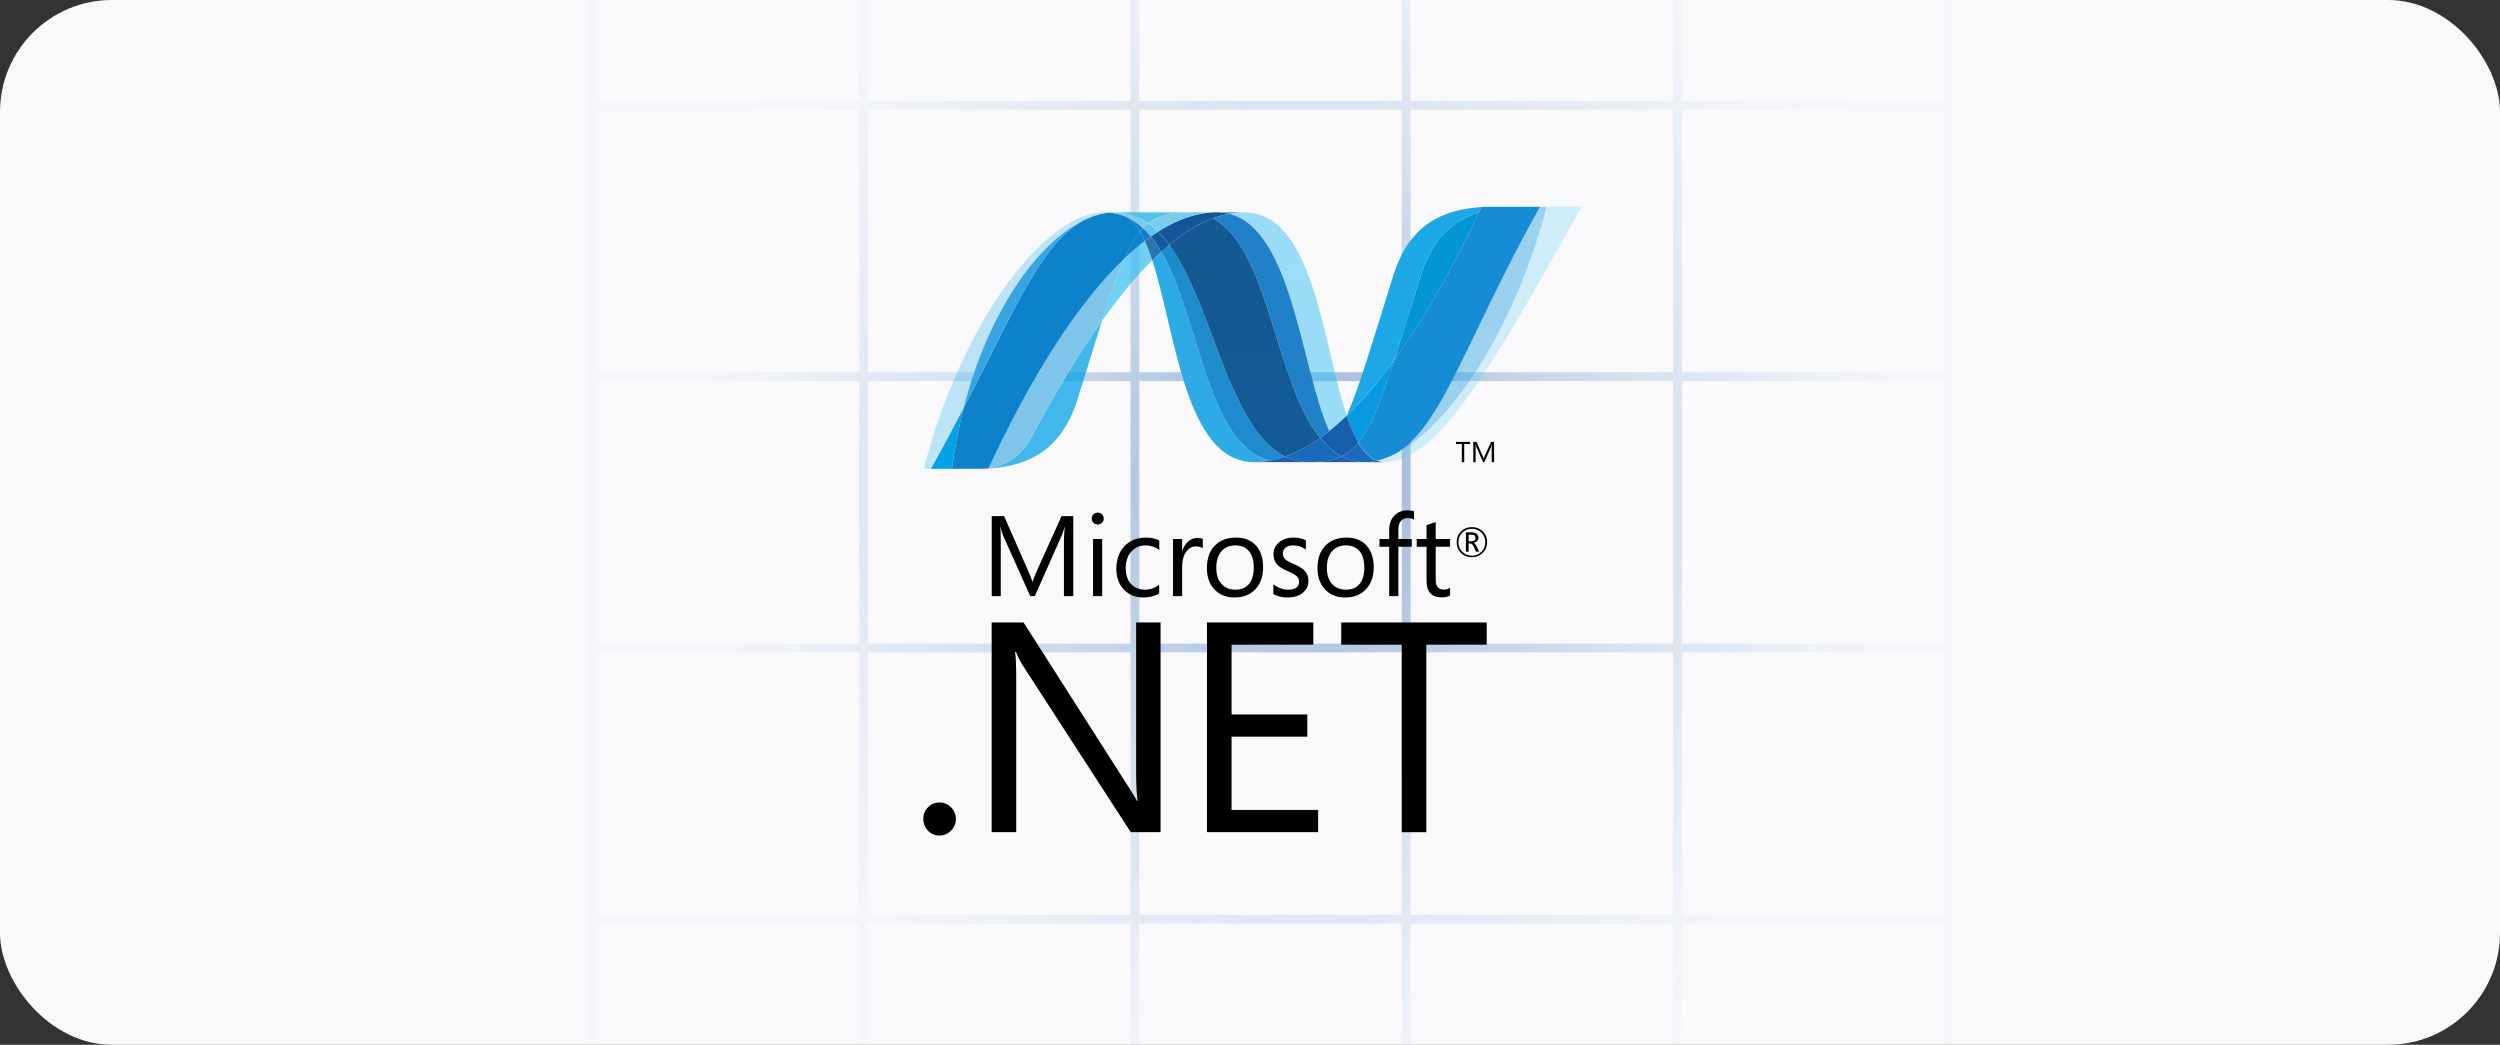 <svg width="536" height="224" viewBox="0 0 536 224" fill="none" xmlns="http://www.w3.org/2000/svg">
<rect x="0" y="0" width="536" height="224" fill="#333333" stroke="none"/>
<g clip-path="url(#clip0_4441_4344)">
<rect width="536" height="224" rx="24" fill="#F9F9FB"/>
<g opacity="0.5">
<path d="M418.772 256.212H300.551V256.211H126.037V-36.524H418.772V256.212ZM302.429 254.336H358.723V198.042H302.429V254.336ZM360.602 254.336H416.896V198.042H360.602V254.336ZM127.914 254.335H184.207V198.041H127.914V254.335ZM186.085 254.335H242.379V198.041H186.085V254.335ZM244.258 254.335H300.551V198.041H244.258V254.335ZM127.914 196.164H184.207V139.869H127.914V196.164ZM186.085 196.164H242.379V139.869H186.085V196.164ZM244.258 196.164H300.551V139.869H244.258V196.164ZM302.429 196.164H358.723V139.869H302.429V196.164ZM360.602 196.164H416.896V139.869H360.602V196.164ZM127.914 137.991H184.207V81.696H127.914V137.991ZM186.085 137.991H242.379V81.696H186.085V137.991ZM244.258 137.991H300.551V81.696H244.258V137.991ZM302.429 137.991H358.723V81.696H302.429V137.991ZM360.602 137.991H416.896V81.696H360.602V137.991ZM127.914 79.819H184.207V23.525H127.914V79.819ZM186.085 79.819H242.379V23.525H186.085V79.819ZM244.258 79.819H300.551V23.525H244.258V79.819ZM302.429 79.819H358.723V23.525H302.429V79.819ZM360.602 79.819H416.896V23.525H360.602V79.819ZM127.914 21.648H184.207V-34.647H127.914V21.648ZM186.085 21.648H242.379V-34.647H186.085V21.648ZM244.258 21.648H300.551V-34.647H244.258V21.648ZM302.429 21.648H358.723V-34.647H302.429V21.648ZM360.602 21.648H416.896V-34.647H360.602V21.648Z" fill="url(#paint0_radial_4441_4344)"/>
</g>
<g clip-path="url(#clip1_4441_4344)">
<path d="M316.354 115.331C316.354 115.093 316.288 114.923 316.154 114.812C316.005 114.692 315.748 114.628 315.39 114.628H314.875V116.043H315.496C316.07 116.043 316.354 115.805 316.354 115.331ZM317.157 118.283H316.449L315.998 117.287C315.768 116.788 315.523 116.538 315.256 116.538H314.875V118.283H314.291V114.131H315.46C315.979 114.131 316.369 114.244 316.637 114.478C316.864 114.68 316.977 114.939 316.977 115.261C316.977 115.547 316.885 115.787 316.698 115.987C316.517 116.189 316.256 116.325 315.923 116.395V116.413C316.154 116.468 316.385 116.722 316.61 117.18L317.157 118.285V118.283ZM318.45 116.248C318.45 115.431 318.171 114.741 317.615 114.195C317.057 113.648 316.376 113.374 315.573 113.374C314.745 113.374 314.056 113.648 313.509 114.199C312.962 114.753 312.69 115.438 312.69 116.248C312.69 117.076 312.974 117.768 313.536 118.319C314.092 118.87 314.773 119.142 315.573 119.142C316.369 119.142 317.05 118.868 317.61 118.31C318.171 117.761 318.45 117.071 318.45 116.248ZM318.842 116.23C318.842 117.146 318.527 117.915 317.894 118.534C317.261 119.158 316.485 119.469 315.557 119.469C314.623 119.469 313.847 119.163 313.23 118.562C312.613 117.952 312.307 117.185 312.307 116.255C312.307 115.345 312.62 114.581 313.246 113.952C313.872 113.326 314.652 113.013 315.585 113.013C316.499 113.013 317.266 113.313 317.887 113.909C318.524 114.522 318.842 115.293 318.842 116.23Z" fill="black"/>
<path d="M230.115 127.805H228.103V116.291C228.103 115.381 228.163 114.274 228.27 112.968H228.225C228.037 113.732 227.864 114.285 227.712 114.628L221.864 127.805H220.884L215.025 114.723C214.86 114.358 214.687 113.77 214.512 112.968H214.468C214.53 113.655 214.565 114.769 214.565 116.313V127.805H212.625V110.658H215.279L220.54 122.615C220.937 123.516 221.193 124.201 221.318 124.668H221.401C221.744 123.731 222.016 123.028 222.222 122.565L227.596 110.658H230.114V127.805H230.115Z" fill="black"/>
<path d="M236.304 127.805H234.349V115.56H236.304V127.805ZM236.642 111.17C236.642 111.531 236.515 111.833 236.263 112.08C236.016 112.327 235.71 112.452 235.351 112.452C235.002 112.452 234.698 112.332 234.448 112.094C234.199 111.853 234.076 111.547 234.076 111.17C234.076 110.816 234.2 110.515 234.448 110.27C234.698 110.025 235.002 109.907 235.351 109.907C235.709 109.907 236.016 110.025 236.263 110.27C236.515 110.515 236.642 110.816 236.642 111.17Z" fill="black"/>
<path d="M248.524 127.239C247.585 127.815 246.464 128.101 245.169 128.101C243.413 128.101 242 127.518 240.92 126.354C239.872 125.224 239.344 123.766 239.344 121.978C239.344 119.973 239.918 118.349 241.074 117.115C242.225 115.878 243.772 115.261 245.718 115.261C246.782 115.261 247.726 115.47 248.551 115.883V117.895C247.637 117.253 246.671 116.935 245.634 116.935C244.386 116.935 243.373 117.371 242.585 118.24C241.766 119.129 241.351 120.318 241.351 121.801C241.351 123.226 241.73 124.353 242.483 125.186C243.239 126.014 244.244 126.429 245.512 126.429C246.582 126.429 247.585 126.077 248.524 125.376V127.239Z" fill="black"/>
<path d="M257.878 117.547C257.533 117.281 257.036 117.152 256.381 117.152C255.585 117.152 254.915 117.508 254.373 118.227C253.758 119.03 253.452 120.142 253.452 121.562V127.805H251.492V115.559H253.452V118.084H253.499C253.788 117.191 254.232 116.503 254.826 116.015C255.382 115.571 256.011 115.346 256.702 115.346C257.224 115.346 257.612 115.402 257.877 115.513V117.546L257.878 117.547Z" fill="black"/>
<path d="M268.802 121.705C268.802 120.137 268.448 118.94 267.741 118.118C267.053 117.329 266.094 116.934 264.857 116.934C263.639 116.934 262.662 117.334 261.931 118.132C261.157 118.985 260.772 120.19 260.772 121.753C260.772 123.218 261.139 124.368 261.881 125.189C262.618 126.015 263.612 126.428 264.857 126.428C266.146 126.428 267.133 126.008 267.809 125.173C268.471 124.357 268.802 123.202 268.802 121.705ZM270.812 121.636C270.812 123.587 270.261 125.154 269.163 126.329C268.06 127.509 266.577 128.099 264.712 128.099C262.875 128.099 261.411 127.509 260.339 126.329C259.288 125.193 258.76 123.691 258.76 121.824C258.76 119.694 259.356 118.052 260.554 116.886C261.661 115.804 263.142 115.259 264.998 115.259C266.824 115.259 268.251 115.829 269.279 116.956C270.297 118.09 270.812 119.651 270.812 121.636Z" fill="black"/>
<path d="M280.532 124.529C280.532 125.532 280.158 126.362 279.407 127.025C278.588 127.741 277.463 128.1 276.047 128.1C274.888 128.1 273.872 127.857 273.01 127.363V125.255C273.969 126.035 275.029 126.428 276.192 126.428C277.744 126.428 278.522 125.856 278.522 124.718C278.522 124.239 278.352 123.842 278.007 123.536C277.662 123.223 276.993 122.848 275.997 122.41C274.972 121.961 274.242 121.501 273.811 121.022C273.293 120.455 273.032 119.718 273.032 118.81C273.032 117.794 273.439 116.948 274.242 116.274C275.047 115.598 276.081 115.26 277.352 115.26C278.325 115.26 279.196 115.451 279.969 115.834V117.808C279.162 117.225 278.239 116.934 277.191 116.934C276.542 116.934 276.02 117.096 275.632 117.411C275.24 117.733 275.042 118.144 275.042 118.645C275.042 119.187 275.207 119.609 275.535 119.911C275.825 120.19 276.442 120.53 277.372 120.927C278.418 121.365 279.173 121.818 279.634 122.283C280.23 122.871 280.532 123.62 280.532 124.529Z" fill="black"/>
<path d="M292.509 121.705C292.509 120.137 292.155 118.94 291.445 118.118C290.76 117.329 289.798 116.934 288.564 116.934C287.346 116.934 286.369 117.334 285.634 118.132C284.862 118.985 284.479 120.19 284.479 121.753C284.479 123.218 284.846 124.368 285.581 125.189C286.328 126.015 287.321 126.428 288.564 126.428C289.855 126.428 290.84 126.008 291.516 125.173C292.178 124.357 292.509 123.202 292.509 121.705ZM294.524 121.636C294.524 123.587 293.968 125.154 292.868 126.329C291.77 127.509 290.286 128.099 288.421 128.099C286.582 128.099 285.119 127.509 284.046 126.329C282.995 125.193 282.467 123.691 282.467 121.824C282.467 119.694 283.068 118.052 284.259 116.886C285.366 115.804 286.85 115.259 288.707 115.259C290.533 115.259 291.958 115.829 292.983 116.956C294.004 118.09 294.524 119.651 294.524 121.636Z" fill="black"/>
<path d="M303.161 111.399C302.776 111.186 302.347 111.077 301.859 111.077C300.487 111.077 299.806 111.941 299.806 113.672V115.56H302.676V117.22H299.806V127.805H297.844V117.22H295.762V115.56H297.844V113.575C297.844 112.227 298.257 111.17 299.096 110.408C299.816 109.745 300.696 109.417 301.741 109.417C302.347 109.417 302.819 109.489 303.161 109.63V111.399Z" fill="black"/>
<path d="M310.896 127.682C310.433 127.947 309.816 128.079 309.054 128.079C306.917 128.079 305.849 126.874 305.849 124.465V117.222H303.748V115.559H305.849V112.572C306.475 112.374 307.126 112.159 307.813 111.937V115.559H310.896V117.222H307.813V124.132C307.813 124.953 307.947 125.54 308.228 125.881C308.512 126.232 308.975 126.405 309.628 126.405C310.116 126.405 310.537 126.274 310.896 126.01V127.682Z" fill="black"/>
<path d="M204.941 175.597C204.941 176.556 204.598 177.386 203.906 178.087C203.217 178.786 202.379 179.138 201.397 179.138C200.438 179.138 199.621 178.786 198.952 178.087C198.283 177.386 197.949 176.556 197.949 175.597C197.949 174.61 198.283 173.777 198.952 173.088C199.621 172.396 200.438 172.053 201.397 172.053C202.379 172.053 203.217 172.4 203.906 173.101C204.598 173.802 204.941 174.635 204.941 175.597Z" fill="black"/>
<path d="M248.825 178.416H242.433L219.229 142.581C218.686 141.719 218.219 140.782 217.822 139.759H217.631C217.797 140.719 217.881 142.779 217.881 145.934V178.416H212.611V133.458H219.451L241.961 168.728C242.857 170.127 243.469 171.13 243.78 171.733H243.905C243.697 170.44 243.588 168.235 243.588 165.123V133.458H248.826V178.416H248.825Z" fill="black"/>
<path d="M282.609 178.416H258.781V133.458H281.575V138.221H264.046V153.177H280.289V157.943H264.046V173.65H282.609V178.416Z" fill="black"/>
<path d="M318.752 138.222H305.802V178.417H300.534V138.222H287.559V133.456H318.752V138.222Z" fill="black"/>
<path d="M247.039 55.804C252.123 71.35 254.049 99.082 268.914 99.082C270.046 99.082 271.189 98.971 272.337 98.753C258.824 95.602 257.222 68.171 248.976 53.966C248.33 54.554 247.688 55.166 247.039 55.804Z" fill="url(#paint1_linear_4441_4344)"/>
<path d="M248.977 53.966C257.222 68.171 258.824 95.602 272.337 98.753C273.399 98.558 274.463 98.263 275.529 97.891C263.399 91.947 260.047 65.311 250.682 52.487C250.115 52.959 249.546 53.454 248.977 53.966Z" fill="url(#paint2_linear_4441_4344)"/>
<path d="M260.857 45.518C259.727 45.518 258.581 45.629 257.431 45.847C254.423 46.414 251.368 47.709 248.287 49.669C249.129 50.5 249.929 51.45 250.682 52.487C253.815 49.887 256.928 47.966 260.029 46.811C261.192 46.38 262.352 46.056 263.515 45.843C262.676 45.629 261.791 45.518 260.857 45.518Z" fill="#14559A"/>
<path d="M284.996 92.412C286.237 91.425 287.48 90.334 288.725 89.143C283.56 73.67 281.711 45.541 266.742 45.541C265.671 45.541 264.591 45.641 263.514 45.84C277.149 49.232 278.896 78.899 284.996 92.412Z" fill="url(#paint3_linear_4441_4344)"/>
<path d="M263.514 45.841C262.675 45.628 261.79 45.517 260.855 45.517L266.742 45.539C265.671 45.539 264.592 45.639 263.514 45.84" fill="#3092C4"/>
<path d="M284.735 95.699C284.15 95.141 283.594 94.529 283.047 93.876C280.529 95.659 278.02 97.01 275.527 97.891C276.414 98.324 277.344 98.646 278.331 98.846C279.096 99.002 279.887 99.082 280.72 99.082C283.517 99.082 285.729 98.751 287.611 97.848C286.575 97.287 285.624 96.561 284.735 95.699Z" fill="#1969BC"/>
<path d="M260.027 46.814C272.241 53.202 273.302 82.129 283.048 93.875C283.701 93.415 284.348 92.927 284.994 92.412C278.894 78.899 277.15 49.229 263.516 45.84C262.353 46.058 261.191 46.38 260.027 46.814Z" fill="url(#paint4_linear_4441_4344)"/>
<path d="M250.682 52.487C260.046 65.311 263.399 91.947 275.528 97.891C278.021 97.011 280.53 95.659 283.048 93.876C273.303 82.129 272.241 53.202 260.028 46.814C256.927 47.966 253.814 49.888 250.682 52.487Z" fill="url(#paint5_linear_4441_4344)"/>
<path d="M241.047 55.429C239.58 58.748 238.08 63.11 236.268 68.804C239.872 63.725 243.465 59.349 247.038 55.804C246.546 54.291 246.017 52.896 245.448 51.652C243.987 52.771 242.515 54.03 241.047 55.429Z" fill="url(#paint6_linear_4441_4344)"/>
<path d="M246.749 50.695C246.318 51.004 245.885 51.319 245.449 51.653C246.019 52.896 246.545 54.291 247.037 55.804C247.686 55.169 248.33 54.554 248.974 53.966C248.282 52.778 247.547 51.68 246.749 50.695Z" fill="#2B74B1"/>
<path d="M248.288 49.669C247.775 49.994 247.265 50.336 246.75 50.695C247.548 51.679 248.283 52.777 248.978 53.968C249.547 53.453 250.116 52.956 250.684 52.487C249.93 51.45 249.13 50.5 248.288 49.669Z" fill="#125A9E"/>
<path d="M331.594 44.334C324.686 70.973 310.259 92.369 298.163 97.764H298.141C297.921 97.863 297.703 97.954 297.487 98.043C297.458 98.061 297.431 98.063 297.408 98.073C297.344 98.099 297.285 98.119 297.222 98.144C297.192 98.162 297.165 98.168 297.138 98.179C297.036 98.215 296.936 98.246 296.836 98.286C296.793 98.304 296.752 98.315 296.711 98.33C296.666 98.347 296.614 98.364 296.562 98.379C296.516 98.397 296.469 98.41 296.416 98.429C296.373 98.447 296.328 98.455 296.287 98.473C296.199 98.499 296.117 98.52 296.029 98.551C295.992 98.551 295.958 98.571 295.92 98.58C295.865 98.598 295.804 98.611 295.745 98.627C295.704 98.645 295.67 98.651 295.627 98.66C295.566 98.678 295.498 98.695 295.436 98.709C295.355 98.727 295.282 98.744 295.205 98.76C295.752 98.962 296.321 99.064 296.936 99.064C308.405 99.064 319.97 78.51 339.104 44.328H331.591L331.594 44.334Z" fill="url(#paint7_linear_4441_4344)"/>
<path d="M233.777 46.599C233.784 46.599 233.793 46.581 233.797 46.581C233.806 46.581 233.82 46.581 233.825 46.563H233.839C233.903 46.542 233.962 46.516 234.025 46.492C234.041 46.492 234.05 46.492 234.062 46.474C234.078 46.474 234.094 46.457 234.109 46.454C234.177 46.433 234.245 46.407 234.309 46.384H234.32C234.472 46.338 234.612 46.282 234.76 46.229C234.781 46.229 234.801 46.211 234.826 46.211C234.887 46.192 234.95 46.17 235.014 46.155C235.043 46.137 235.073 46.137 235.1 46.128C235.166 46.108 235.229 46.086 235.291 46.071C235.318 46.071 235.343 46.053 235.363 46.052C235.574 45.994 235.783 45.939 235.994 45.888C236.023 45.888 236.048 45.87 236.08 45.868C236.141 45.851 236.198 45.841 236.264 45.832C236.291 45.814 236.323 45.814 236.355 45.805C236.416 45.787 236.475 45.785 236.54 45.77H236.584C236.711 45.745 236.84 45.723 236.967 45.699H237.044C237.105 45.681 237.16 45.68 237.221 45.668C237.255 45.668 237.289 45.65 237.321 45.65C237.378 45.65 237.434 45.632 237.491 45.625C237.521 45.625 237.55 45.625 237.584 45.607C237.718 45.589 237.856 45.582 237.997 45.57C237.6 45.532 237.192 45.507 236.776 45.507C223.86 45.507 206.064 69.473 198.047 100.51H199.592C202.157 95.935 204.462 91.607 206.57 87.544C212.184 65.56 223.619 50.568 233.778 46.596" fill="url(#paint8_linear_4441_4344)"/>
<path d="M241.047 55.429C242.515 54.03 243.987 52.771 245.448 51.652C245.114 50.922 244.77 50.246 244.4 49.627C243.218 51.06 242.138 52.952 241.047 55.429Z" fill="#0D82CA"/>
<path d="M242.109 46.781C242.953 47.489 243.708 48.462 244.4 49.628C244.618 49.36 244.838 49.113 245.067 48.882C244.107 47.986 243.07 47.251 241.945 46.697C241.991 46.722 242.036 46.743 242.083 46.763C242.083 46.763 242.101 46.781 242.109 46.781" fill="#0D82CA"/>
<path d="M206.568 87.546C218.346 64.85 223.927 50.486 233.776 46.598C223.62 50.573 212.183 65.565 206.568 87.546Z" fill="url(#paint9_linear_4441_4344)"/>
<path d="M245.065 48.881C244.836 49.115 244.619 49.36 244.398 49.627C244.768 50.246 245.113 50.92 245.449 51.653C245.884 51.32 246.318 51.004 246.749 50.696C246.216 50.038 245.653 49.428 245.065 48.881Z" fill="#127BCA"/>
<path d="M211.916 100.411C211.844 100.429 211.771 100.429 211.703 100.437H211.662C211.601 100.437 211.537 100.455 211.481 100.455H211.451C211.304 100.473 211.159 100.473 211.018 100.484H210.973C222.893 100.15 228.342 94.182 231.046 85.525C233.102 78.963 234.789 73.434 236.268 68.795C231.275 75.823 226.26 84.201 221.217 93.585C218.785 98.109 215.088 99.998 211.916 100.402" fill="url(#paint10_linear_4441_4344)"/>
<path d="M211.916 100.406C215.087 100.002 218.785 98.115 221.217 93.59C226.26 84.207 231.277 75.828 236.266 68.8C238.081 63.103 239.578 58.744 241.048 55.425C231.105 64.889 221.124 80.625 211.916 100.402" fill="url(#paint11_linear_4441_4344)"/>
<path d="M206.568 87.547C204.46 91.61 202.156 95.938 199.59 100.513H204.084C204.678 95.97 205.522 91.637 206.568 87.549" fill="#05A1E6"/>
<path d="M237.583 45.618C237.546 45.618 237.519 45.636 237.488 45.636C237.433 45.654 237.376 45.654 237.32 45.66C237.286 45.66 237.254 45.66 237.22 45.678C237.159 45.696 237.102 45.698 237.043 45.709C237.015 45.709 236.988 45.709 236.966 45.727C236.836 45.749 236.709 45.773 236.582 45.794H236.539C236.474 45.812 236.414 45.822 236.353 45.831C236.321 45.849 236.29 45.849 236.26 45.856C236.199 45.874 236.138 45.882 236.079 45.892C236.047 45.91 236.022 45.91 235.992 45.912C235.782 45.963 235.573 46.017 235.362 46.075C235.339 46.075 235.316 46.093 235.289 46.097C235.226 46.115 235.164 46.133 235.099 46.153C235.071 46.171 235.04 46.171 235.012 46.178C234.949 46.196 234.885 46.215 234.824 46.235C234.799 46.235 234.779 46.253 234.756 46.253C234.611 46.307 234.468 46.361 234.318 46.407C234.255 46.427 234.187 46.452 234.119 46.476C234.091 46.494 234.066 46.498 234.035 46.511C233.971 46.53 233.908 46.556 233.849 46.579C233.826 46.597 233.804 46.599 233.788 46.609C223.938 50.497 218.358 64.861 206.58 87.557C205.534 91.645 204.688 95.978 204.096 100.521H204.726C206.503 100.521 207.004 100.503 209.048 100.503H209.152H209.456H209.56H209.59H209.694H209.753H209.794H209.876H210.13H210.384H210.597H210.654H211.028C211.169 100.485 211.314 100.485 211.461 100.474H211.489C211.55 100.474 211.611 100.456 211.67 100.456H211.713C211.779 100.456 211.854 100.438 211.926 100.43C221.134 80.654 231.115 64.917 241.058 55.453C242.151 52.976 243.229 51.084 244.409 49.653C243.719 48.487 242.964 47.511 242.12 46.804C242.12 46.804 242.097 46.804 242.095 46.786C242.047 46.766 242.002 46.742 241.954 46.718C241.907 46.693 241.866 46.673 241.816 46.648C241.773 46.63 241.723 46.606 241.68 46.582C241.621 46.564 241.573 46.539 241.521 46.515C241.478 46.497 241.44 46.479 241.396 46.461C241.308 46.426 241.219 46.39 241.135 46.352C241.097 46.334 241.061 46.325 241.024 46.31C240.963 46.288 240.893 46.259 240.829 46.232C240.797 46.214 240.761 46.211 240.725 46.197C240.632 46.166 240.541 46.134 240.455 46.105H240.432C240.328 46.07 240.226 46.045 240.119 46.016C240.095 45.998 240.074 45.998 240.049 45.994C239.956 45.969 239.874 45.944 239.786 45.92C239.763 45.92 239.743 45.902 239.725 45.902C239.512 45.846 239.291 45.8 239.069 45.759C239.046 45.759 239.024 45.741 239.001 45.741C238.906 45.723 238.813 45.706 238.718 45.695C238.695 45.677 238.681 45.677 238.661 45.677C238.548 45.659 238.436 45.646 238.325 45.634H238.266C238.175 45.616 238.092 45.614 238.008 45.605C237.865 45.623 237.729 45.63 237.595 45.643" fill="url(#paint12_linear_4441_4344)"/>
<path d="M304.612 59.082C302.346 66.341 300.511 72.33 298.914 77.257C305.132 68.7 311.257 57.936 317.089 45.514C310.286 47.651 306.656 52.542 304.612 59.082Z" fill="url(#paint13_linear_4441_4344)"/>
<path d="M299.11 97.31C298.793 97.472 298.475 97.625 298.162 97.764C310.258 92.369 324.685 70.973 331.593 44.334H330.193C314.323 72.683 309.219 91.662 299.11 97.31Z" fill="url(#paint14_linear_4441_4344)"/>
<path d="M291.213 94.928C293.845 91.716 295.988 86.256 298.915 77.257C295.539 81.894 292.141 85.879 288.741 89.13C288.741 89.148 288.741 89.148 288.723 89.159C289.465 91.382 290.279 93.344 291.207 94.928" fill="#079AE1"/>
<path d="M291.214 94.928C290.318 96.022 289.369 96.854 288.315 97.471C288.083 97.606 287.85 97.732 287.611 97.848C288.725 98.449 289.941 98.85 291.302 99.011C291.502 99.031 291.699 99.05 291.905 99.064H291.942C292.034 99.064 292.132 99.064 292.232 99.082H292.272H292.57H292.889H292.989H293.216C293.253 99.082 293.291 99.082 293.327 99.064C293.398 99.064 293.472 99.064 293.545 99.046H293.57H293.652C293.726 99.046 293.808 99.028 293.888 99.02H293.906C293.93 99.02 293.955 99.002 293.978 99.002C294.062 98.985 294.149 98.977 294.23 98.964H294.305C294.397 98.946 294.493 98.935 294.588 98.917H294.606H294.634C294.824 98.881 295.01 98.845 295.198 98.797C293.638 98.226 292.331 96.878 291.206 94.959" fill="#1969BC"/>
<path d="M268.914 99.082C270.046 99.082 271.189 98.972 272.337 98.751C273.399 98.558 274.463 98.263 275.529 97.891C276.416 98.325 277.346 98.647 278.331 98.846C279.095 99.002 279.889 99.082 280.722 99.082H268.914Z" fill="#1E5CB3"/>
<path d="M280.721 99.082C283.516 99.082 285.73 98.751 287.61 97.848C288.724 98.449 289.94 98.851 291.301 99.012C291.501 99.032 291.698 99.05 291.904 99.065H291.941C292.033 99.065 292.131 99.065 292.231 99.083H292.273H292.57H280.713L280.721 99.082Z" fill="#1E5CB3"/>
<path d="M292.578 99.082H292.9H293H293.225C293.263 99.082 293.299 99.082 293.335 99.064C293.406 99.064 293.481 99.064 293.556 99.046H293.579H293.663C293.737 99.046 293.819 99.028 293.897 99.021H293.916C293.94 99.021 293.964 99.003 293.987 99.003C294.071 98.985 294.158 98.978 294.239 98.965C294.266 98.965 294.288 98.965 294.317 98.947C294.409 98.929 294.505 98.919 294.601 98.901H294.619H294.646C294.837 98.865 295.023 98.829 295.211 98.782C295.757 98.984 296.327 99.086 296.941 99.086L292.581 99.104L292.578 99.082Z" fill="#1D60B5"/>
<path d="M288.731 89.16V89.142C287.485 90.332 286.242 91.424 285.001 92.41C284.352 92.925 283.706 93.413 283.053 93.874C283.599 94.527 284.155 95.139 284.74 95.698C285.63 96.559 286.58 97.285 287.617 97.846C287.853 97.73 288.089 97.603 288.318 97.469C289.375 96.852 290.323 96.02 291.219 94.926C290.291 93.343 289.477 91.38 288.735 89.157" fill="#175FAB"/>
<path d="M325.762 44.334H319.877H319.292H318.739H318.717C318.336 44.352 317.966 44.365 317.601 44.389C317.429 44.759 317.252 45.129 317.081 45.501C311.249 57.923 305.124 68.687 298.907 77.243C295.982 86.242 293.837 91.703 291.205 94.915C292.33 96.834 293.639 98.183 295.195 98.755C295.241 98.737 295.277 98.737 295.318 98.728H295.343C295.37 98.728 295.4 98.71 295.429 98.71C295.493 98.692 295.561 98.68 295.624 98.661C295.665 98.643 295.699 98.641 295.74 98.628C295.799 98.61 295.86 98.597 295.915 98.583C295.951 98.565 295.987 98.559 296.024 98.552C296.114 98.522 296.196 98.501 296.282 98.474C296.323 98.456 296.366 98.441 296.412 98.43C296.461 98.412 296.511 98.399 296.557 98.377C296.609 98.359 296.661 98.35 296.706 98.33C296.747 98.312 296.79 98.301 296.829 98.285C296.931 98.248 297.031 98.218 297.133 98.178C297.16 98.178 297.187 98.153 297.217 98.147C297.278 98.121 297.342 98.101 297.403 98.074C297.425 98.056 297.453 98.054 297.482 98.045C297.696 97.956 297.916 97.865 298.136 97.766H298.158C298.472 97.628 298.789 97.473 299.104 97.312C309.215 91.664 314.319 72.686 330.189 44.337H325.757L325.762 44.334Z" fill="url(#paint15_linear_4441_4344)"/>
<path d="M237.996 45.58C238.021 45.58 238.044 45.58 238.069 45.598C238.13 45.598 238.191 45.598 238.252 45.618H238.314C238.425 45.636 238.536 45.645 238.649 45.661C238.67 45.661 238.688 45.661 238.706 45.679C238.799 45.697 238.894 45.712 238.99 45.727C239.01 45.727 239.037 45.745 239.06 45.745C239.278 45.788 239.5 45.834 239.713 45.89C239.734 45.89 239.754 45.908 239.772 45.908C239.863 45.929 239.945 45.957 240.036 45.982C240.063 45.982 240.083 46 240.108 46.004C240.215 46.032 240.315 46.059 240.419 46.093C240.423 46.093 240.43 46.093 240.442 46.111C240.53 46.138 240.621 46.173 240.714 46.204C240.75 46.222 240.784 46.229 240.818 46.238C240.882 46.266 240.952 46.293 241.013 46.318C241.05 46.318 241.086 46.343 241.124 46.356C241.208 46.395 241.297 46.429 241.383 46.465C241.428 46.483 241.467 46.503 241.51 46.52C241.56 46.545 241.612 46.569 241.667 46.587C241.712 46.608 241.762 46.632 241.805 46.652C241.853 46.678 241.898 46.697 241.943 46.723C243.069 47.276 244.105 48.014 245.065 48.907C245.419 48.535 245.788 48.202 246.172 47.902C244.073 46.414 241.696 45.566 238.954 45.566C238.636 45.566 238.318 45.584 237.996 45.608" fill="#7DCBEC"/>
<path d="M245.066 48.881C245.654 49.428 246.217 50.038 246.75 50.696C247.265 50.337 247.775 49.992 248.288 49.67C247.616 48.999 246.908 48.395 246.171 47.876C245.788 48.173 245.42 48.509 245.066 48.881Z" fill="#5EC5ED"/>
<path d="M237.996 45.58C238.318 45.553 238.636 45.541 238.953 45.541C241.696 45.541 244.073 46.39 246.171 47.876C248.385 46.129 251.062 45.519 254.78 45.519H236.775C237.191 45.519 237.597 45.544 237.996 45.58Z" fill="url(#paint16_linear_4441_4344)"/>
<path d="M254.781 45.519C251.063 45.519 248.386 46.129 246.172 47.876C246.907 48.395 247.615 48.998 248.286 49.67C251.369 47.71 254.422 46.412 257.433 45.845C258.58 45.63 259.726 45.519 260.856 45.519H254.781Z" fill="url(#paint17_linear_4441_4344)"/>
<path d="M298.914 77.261C300.513 72.33 302.344 66.343 304.615 59.082C306.661 52.539 310.284 47.649 317.087 45.514C317.266 45.149 317.436 44.772 317.611 44.402C306.52 45.067 301.337 50.709 298.728 59.064C294.166 73.65 291.403 83.105 288.742 89.13C292.14 85.881 295.539 81.893 298.914 77.261Z" fill="url(#paint18_linear_4441_4344)"/>
<path d="M315.185 95.196H313.928V99.103H313.416V95.196H312.154V94.731H315.185V95.196Z" fill="black"/>
<path d="M320.33 99.102H319.82V96.167C319.82 95.935 319.838 95.652 319.862 95.318C319.809 95.518 319.766 95.656 319.726 95.745L318.238 99.102H317.988L316.495 95.77C316.452 95.677 316.408 95.527 316.361 95.318H316.343C316.361 95.494 316.367 95.779 316.367 96.174V99.102H315.877V94.731H316.553L317.894 97.782C317.995 98.011 318.059 98.188 318.091 98.306H318.111C318.2 98.066 318.272 97.886 318.322 97.768L319.69 94.731H320.334V99.102H320.33Z" fill="black"/>
</g>
</g>
<defs>
<radialGradient id="paint0_radial_4441_4344" cx="0" cy="0" r="1" gradientUnits="userSpaceOnUse" gradientTransform="translate(279.266 104.126) rotate(-179.545) scale(144.085 144.085)">
<stop stop-color="#2864B0"/>
<stop offset="1" stop-color="#BCCFE7" stop-opacity="0.1"/>
</radialGradient>
<linearGradient id="paint1_linear_4441_4344" x1="1511.87" y1="-826.51" x2="1511.87" y2="5902.07" gradientUnits="userSpaceOnUse">
<stop stop-color="#0994DC"/>
<stop offset="0.35" stop-color="#66CEF5"/>
<stop offset="0.846" stop-color="#127BCA"/>
<stop offset="1" stop-color="#127BCA"/>
</linearGradient>
<linearGradient id="paint2_linear_4441_4344" x1="1576.62" y1="-850.439" x2="1576.62" y2="6049.62" gradientUnits="userSpaceOnUse">
<stop stop-color="#0E76BC"/>
<stop offset="0.36" stop-color="#36AEE8"/>
<stop offset="0.846" stop-color="#00ADEF"/>
<stop offset="1" stop-color="#00ADEF"/>
</linearGradient>
<linearGradient id="paint3_linear_4441_4344" x1="1524.08" y1="5244.57" x2="1524.08" y2="-245.714" gradientUnits="userSpaceOnUse">
<stop stop-color="#1C63B7"/>
<stop offset="0.5" stop-color="#33BDF2"/>
<stop offset="1" stop-color="#33BDF2" stop-opacity="0.42"/>
</linearGradient>
<linearGradient id="paint4_linear_4441_4344" x1="1508.39" y1="-891.562" x2="1508.39" y2="6272.48" gradientUnits="userSpaceOnUse">
<stop stop-color="#166AB8"/>
<stop offset="0.4" stop-color="#36AEE8"/>
<stop offset="0.846" stop-color="#0798DD"/>
<stop offset="1" stop-color="#0798DD"/>
</linearGradient>
<linearGradient id="paint5_linear_4441_4344" x1="1868.96" y1="-950.264" x2="1868.96" y2="6667.75" gradientUnits="userSpaceOnUse">
<stop stop-color="#124379"/>
<stop offset="0.39" stop-color="#1487CB"/>
<stop offset="0.78" stop-color="#165197"/>
<stop offset="1" stop-color="#165197"/>
</linearGradient>
<linearGradient id="paint6_linear_4441_4344" x1="236.271" y1="909.261" x2="1313.34" y2="909.261" gradientUnits="userSpaceOnUse">
<stop stop-color="#33BDF2" stop-opacity="0.698"/>
<stop offset="1" stop-color="#1DACD8"/>
</linearGradient>
<linearGradient id="paint7_linear_4441_4344" x1="2490.59" y1="5227.07" x2="2490.59" y2="-121.225" gradientUnits="userSpaceOnUse">
<stop stop-color="#136AB4"/>
<stop offset="0.6" stop-color="#59CAF5" stop-opacity="0.549"/>
<stop offset="1" stop-color="#59CAF5" stop-opacity="0.235"/>
</linearGradient>
<linearGradient id="paint8_linear_4441_4344" x1="198.016" y1="2795.67" x2="4193.02" y2="2795.67" gradientUnits="userSpaceOnUse">
<stop stop-color="#05A1E6" stop-opacity="0.247"/>
<stop offset="1" stop-color="#05A1E6"/>
</linearGradient>
<linearGradient id="paint9_linear_4441_4344" x1="1566.92" y1="5137.03" x2="1566.92" y2="-339.191" gradientUnits="userSpaceOnUse">
<stop stop-color="#318ED5"/>
<stop offset="1" stop-color="#38A7E4"/>
</linearGradient>
<linearGradient id="paint10_linear_4441_4344" x1="1475.72" y1="2958.77" x2="1475.72" y2="-2364.41" gradientUnits="userSpaceOnUse">
<stop stop-color="#05A1E6"/>
<stop offset="1" stop-color="#05A1E6" stop-opacity="0.549"/>
</linearGradient>
<linearGradient id="paint11_linear_4441_4344" x1="1668.5" y1="4554.06" x2="1668.5" y2="55.883" gradientUnits="userSpaceOnUse">
<stop stop-color="#1959A6"/>
<stop offset="0.5" stop-color="#05A1E6"/>
<stop offset="0.918" stop-color="#7EC5EA"/>
<stop offset="1" stop-color="#7EC5EA"/>
</linearGradient>
<linearGradient id="paint12_linear_4441_4344" x1="2614.97" y1="5238.95" x2="1090.21" y2="579.181" gradientUnits="userSpaceOnUse">
<stop stop-color="#165096"/>
<stop offset="1" stop-color="#0D82CA"/>
</linearGradient>
<linearGradient id="paint13_linear_4441_4344" x1="1207.57" y1="2489.64" x2="1207.57" y2="-59.203" gradientUnits="userSpaceOnUse">
<stop stop-color="#05A1E6"/>
<stop offset="0.874" stop-color="#0495D6"/>
<stop offset="1" stop-color="#0495D6"/>
</linearGradient>
<linearGradient id="paint14_linear_4441_4344" x1="2479.94" y1="-178.008" x2="104.425" y2="5096.33" gradientUnits="userSpaceOnUse">
<stop stop-color="#38A7E4" stop-opacity="0.329"/>
<stop offset="0.962" stop-color="#0E88D3"/>
<stop offset="1" stop-color="#0E88D3"/>
</linearGradient>
<linearGradient id="paint15_linear_4441_4344" x1="2241.07" y1="28.238" x2="2241.07" y2="5588.82" gradientUnits="userSpaceOnUse">
<stop stop-color="#168CD4"/>
<stop offset="0.5" stop-color="#1C87CC"/>
<stop offset="1" stop-color="#154B8D"/>
</linearGradient>
<linearGradient id="paint16_linear_4441_4344" x1="536.985" y1="-436.629" x2="561.079" y2="146.551" gradientUnits="userSpaceOnUse">
<stop stop-color="#97D6EE"/>
<stop offset="0.703" stop-color="#55C1EA"/>
<stop offset="1" stop-color="#55C1EA"/>
</linearGradient>
<linearGradient id="paint17_linear_4441_4344" x1="347.346" y1="23.515" x2="456.26" y2="-594.233" gradientUnits="userSpaceOnUse">
<stop stop-color="#7ACCEC"/>
<stop offset="1" stop-color="#3FB7ED"/>
</linearGradient>
<linearGradient id="paint18_linear_4441_4344" x1="1732.08" y1="328.996" x2="1732.08" y2="5767.8" gradientUnits="userSpaceOnUse">
<stop stop-color="#1DA7E7"/>
<stop offset="1" stop-color="#37ABE7" stop-opacity="0"/>
</linearGradient>
<clipPath id="clip0_4441_4344">
<rect width="536" height="224" rx="24" fill="white"/>
</clipPath>
<clipPath id="clip1_4441_4344">
<rect width="142" height="142" fill="white" transform="translate(197.5 41)"/>
</clipPath>
</defs>
</svg>
